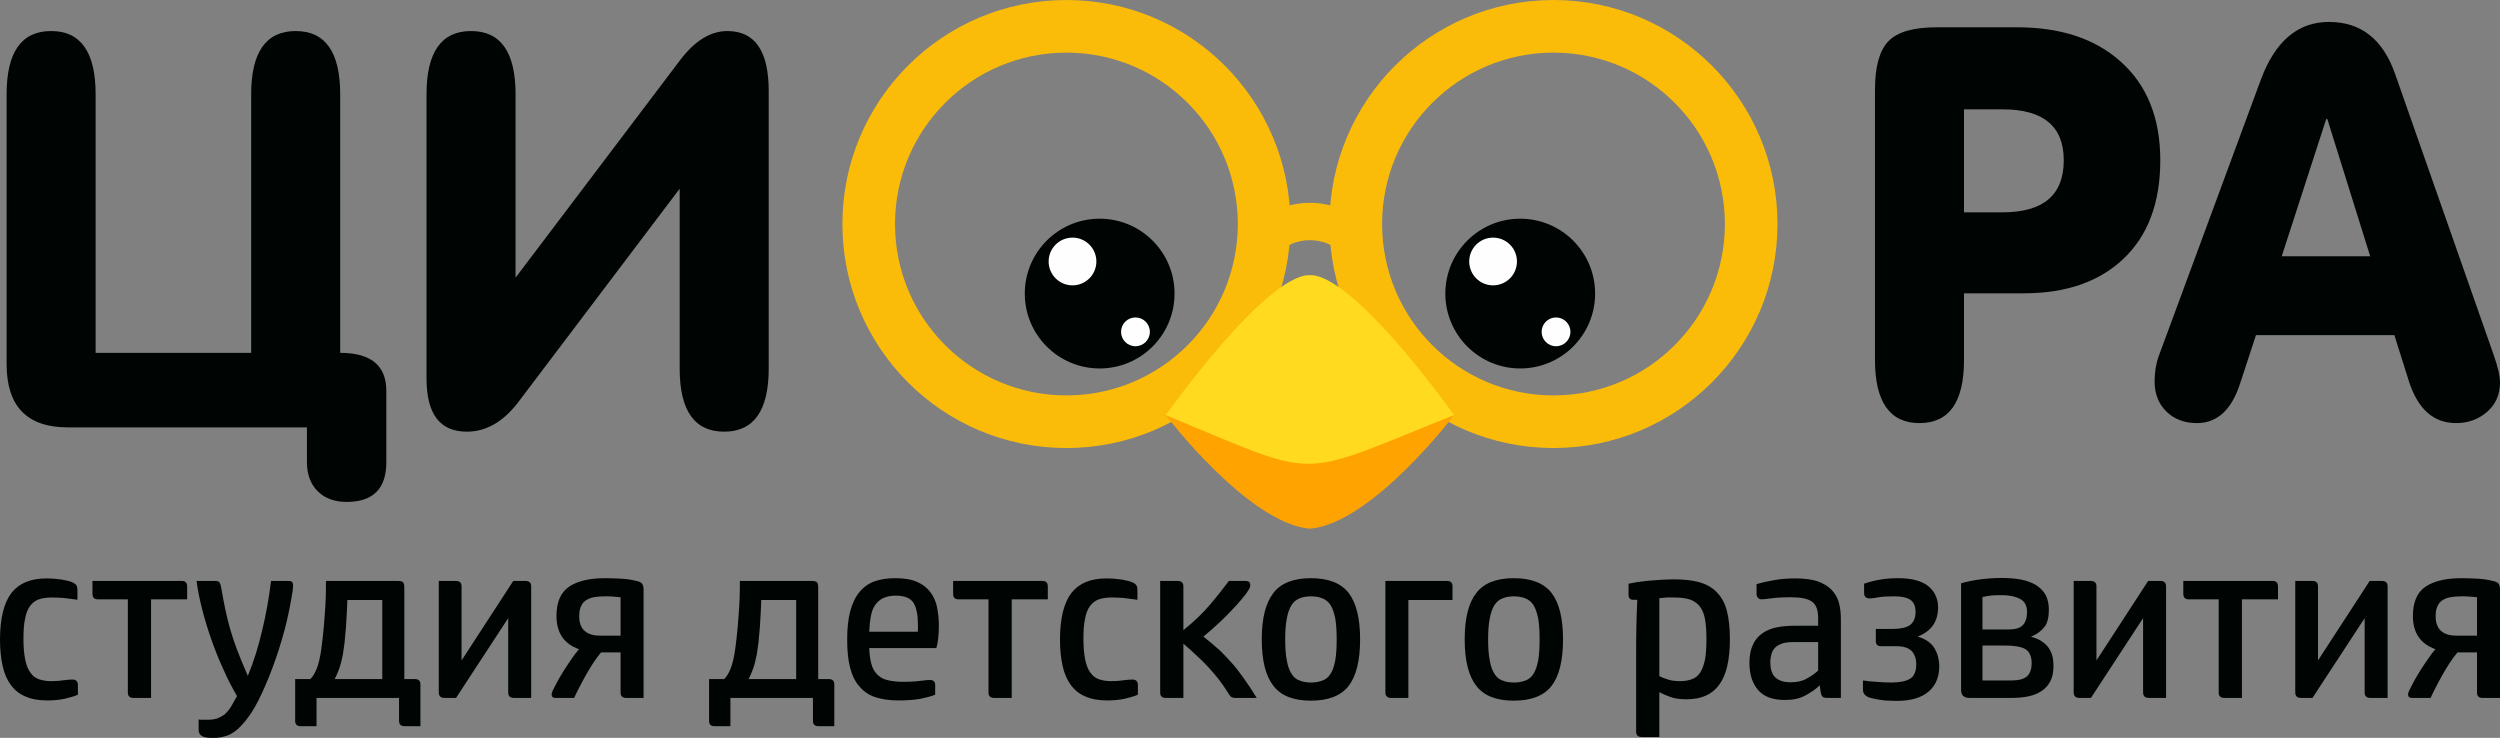 <?xml version="1.0" encoding="UTF-8"?> <svg xmlns="http://www.w3.org/2000/svg" xmlns:xlink="http://www.w3.org/1999/xlink" xmlns:xodm="http://www.corel.com/coreldraw/odm/2003" xml:space="preserve" width="1406px" height="415px" version="1.1" style="shape-rendering:geometricPrecision; text-rendering:geometricPrecision; image-rendering:optimizeQuality; fill-rule:evenodd; clip-rule:evenodd" viewBox="0 0 1120.24 330.64"><rect x="0" y="0" width="1120.24" height="330.64" fill="#808080" stroke="none"/> <defs> <style type="text/css"> .fil1 {fill:#FEFEFE} .fil4 {fill:#FFDA1E} .fil0 {fill:#000504} .fil3 {fill:#FFA300} .fil2 {fill:#FBBC09;fill-rule:nonzero} .fil5 {fill:#000504;fill-rule:nonzero} </style> </defs> <g id="Слой_x0020_1">  <g id="_2961496733440"> <path class="fil0" d="M492.75 97.99c18.54,0 33.56,15.02 33.56,33.55 0,18.53 -15.02,33.56 -33.56,33.56 -18.53,0 -33.55,-15.03 -33.55,-33.56 0,-18.53 15.02,-33.55 33.55,-33.55z"></path> <path class="fil1" d="M480.58 106.47c5.91,0 10.7,4.78 10.7,10.69 0,5.91 -4.79,10.7 -10.7,10.7 -5.9,0 -10.69,-4.79 -10.69,-10.7 0,-5.91 4.79,-10.69 10.69,-10.69z"></path> <path class="fil1" d="M508.79 142.24c3.57,0 6.46,2.89 6.46,6.45 0,3.56 -2.89,6.45 -6.46,6.45 -3.56,0 -6.45,-2.89 -6.45,-6.45 0,-3.56 2.89,-6.45 6.45,-6.45z"></path> <path class="fil0" d="M681.21 97.99c18.53,0 33.56,15.02 33.56,33.55 0,18.53 -15.03,33.56 -33.56,33.56 -18.53,0 -33.56,-15.03 -33.56,-33.56 0,-18.53 15.03,-33.55 33.56,-33.55z"></path> <path class="fil1" d="M669.04 106.47c5.91,0 10.7,4.78 10.7,10.69 0,5.91 -4.79,10.7 -10.7,10.7 -5.9,0 -10.69,-4.79 -10.69,-10.7 0,-5.91 4.79,-10.69 10.69,-10.69z"></path> <path class="fil1" d="M697.25 142.24c3.57,0 6.45,2.89 6.45,6.45 0,3.56 -2.88,6.45 -6.45,6.45 -3.56,0 -6.45,-2.89 -6.45,-6.45 0,-3.56 2.89,-6.45 6.45,-6.45z"></path> <path class="fil2" d="M477.85 0c27.72,0 52.82,11.24 70.98,29.4 18.16,18.16 29.4,43.26 29.4,70.98 0,27.71 -11.23,52.81 -29.4,70.97 -18.16,18.17 -43.26,29.4 -70.98,29.4 -27.71,0 -52.81,-11.23 -70.97,-29.4 -18.17,-18.16 -29.4,-43.26 -29.4,-70.97 0,-27.72 11.23,-52.82 29.4,-70.98 18.16,-18.16 43.26,-29.4 70.97,-29.4zm54.31 46.07c-13.89,-13.9 -33.1,-22.5 -54.31,-22.5 -21.2,0 -40.41,8.6 -54.3,22.5 -13.9,13.89 -22.5,33.1 -22.5,54.31 0,21.2 8.6,40.41 22.5,54.3 13.89,13.9 33.1,22.5 54.3,22.5 21.21,0 40.42,-8.6 54.31,-22.5 13.9,-13.89 22.5,-33.1 22.5,-54.3 0,-21.21 -8.6,-40.42 -22.5,-54.31z"></path> <path class="fil2" d="M696.11 0c27.72,0 52.81,11.24 70.98,29.4 18.16,18.16 29.4,43.26 29.4,70.98 0,27.71 -11.24,52.81 -29.4,70.97 -18.17,18.17 -43.26,29.4 -70.98,29.4 -27.72,0 -52.81,-11.23 -70.98,-29.4 -18.16,-18.16 -29.4,-43.26 -29.4,-70.97 0,-27.72 11.24,-52.82 29.4,-70.98 18.17,-18.16 43.26,-29.4 70.98,-29.4zm54.31 46.07c-13.9,-13.9 -33.1,-22.5 -54.31,-22.5 -21.21,0 -40.41,8.6 -54.31,22.5 -13.9,13.89 -22.49,33.1 -22.49,54.31 0,21.2 8.6,40.41 22.49,54.3 13.9,13.9 33.1,22.5 54.31,22.5 21.21,0 40.41,-8.6 54.31,-22.5 13.89,-13.89 22.49,-33.1 22.49,-54.3 0,-21.21 -8.6,-40.42 -22.49,-54.31z"></path> <path class="fil3" d="M522.34 186c0,0 36.94,48.57 64.64,50.91 27.7,-2.34 64.64,-50.91 64.64,-50.91l-64.64 -14.16 -64.64 14.16z"></path> <path class="fil4" d="M522.34 186c71.36,29.46 56.76,28.72 129.28,0 -47.93,-65.29 -62.87,-62.67 -64.64,-62.67 -1.77,0 -16.71,-2.62 -64.64,62.67z"></path> <path class="fil2" d="M560.23 101.96c3.53,-3.52 7.71,-6.29 12.27,-8.18l0.04 0c4.57,-1.89 9.47,-2.9 14.44,-2.9 4.97,0 9.87,1.01 14.45,2.9l0.03 0c4.56,1.89 8.74,4.66 12.27,8.18l-11.83 11.84c-2,-2 -4.33,-3.55 -6.85,-4.59l0.01 -0.01c-2.5,-1.04 -5.24,-1.58 -8.08,-1.58 -2.83,0 -5.58,0.54 -8.08,1.58l0.01 0.01c-2.52,1.04 -4.85,2.59 -6.84,4.59l-11.84 -11.84z"></path> </g> <path class="fil5" d="M42.85 158.1l69.7 0 0 -115.84c0,-18.91 6.65,-28.36 19.94,-28.36 13.3,0 19.95,9.45 19.95,28.36l0 115.84c13.78,0 20.67,5.68 20.67,17.06l0 31.96c0,11.85 -5.93,17.78 -17.79,17.78 -5.44,0 -9.77,-1.6 -12.97,-4.8 -3.21,-3.21 -4.81,-7.53 -4.81,-12.98l0 -15.62 -107.18 0c-18.27,0 -27.4,-9.45 -27.4,-28.36l0 -120.88c0,-18.91 6.65,-28.36 19.95,-28.36 13.29,0 19.94,9.45 19.94,28.36l0 115.84z"></path> <path class="fil5" d="M304.56 84.56l-72.33 95.64c-6.73,8.82 -14.42,13.22 -23.08,13.22 -12.01,0 -18.02,-7.93 -18.02,-23.75l0 -127.45c0,-18.87 6.65,-28.32 19.95,-28.32 13.3,0 19.94,9.45 19.94,28.36l0 82.15 73.78 -97.53c6.57,-8.65 13.62,-12.98 21.15,-12.98 12.34,0 18.51,8.97 18.51,26.88l0 124.32c0,18.87 -6.65,28.32 -19.95,28.32 -13.3,0 -19.95,-9.41 -19.95,-28.28l0 -80.58z"></path> <path class="fil5" d="M880.06 95.13l17.31 0c18.26,0 27.39,-7.77 27.39,-23.31 0,-15.22 -9.13,-22.83 -27.39,-22.83l-17.31 0 0 46.14zm-19.94 94.45c-13.3,0 -19.95,-9.46 -19.95,-28.32l0 -120.96c0,-10.42 2,-17.67 6.01,-21.83 4,-4.17 11.21,-6.25 21.63,-6.25l36.04 0c19.39,0 34.77,5.05 46.15,15.14 12.01,10.57 18.02,25.39 18.02,44.46 0,18.9 -5.45,33.56 -16.34,43.98 -10.9,10.41 -25.8,15.62 -44.7,15.62l-26.92 0 0 29.92c0,18.82 -6.64,28.24 -19.94,28.24z"></path> <path class="fil5" d="M1043.58 9.82c14.26,0 24.11,7.69 29.56,23.03l44.21 126.01c1.93,5.44 2.89,9.61 2.89,12.49 0,5.41 -1.92,9.81 -5.77,13.18 -3.84,3.36 -8.49,5.05 -13.94,5.05 -10.09,0 -17.14,-6.29 -21.15,-18.87l-6.48 -20.55 -62.01 0 -7.21 21.99c-3.84,11.62 -10.25,17.43 -19.22,17.43 -5.61,0 -10.18,-1.73 -13.7,-5.17 -3.53,-3.45 -5.29,-7.97 -5.29,-13.54 0,-4.17 0.64,-8.01 1.93,-11.53l45.66 -123.61c6.4,-17.26 16.58,-25.91 30.52,-25.91zm-1.2 43.49l-19.95 61.53 39.65 0 -19.22 -61.53 -0.48 0z"></path> <path class="fil5" d="M41.43 312.73m26.26 -44.18l0 44.18 -7.92 0c-1.65,0 -2.48,-0.83 -2.48,-2.37l0 -41.81 -13.49 0c-1.54,0 -2.37,-0.83 -2.37,-2.48l0 -5.76 40.06 0c1.55,0 2.37,0.82 2.37,2.47l0 5.77 -16.17 0zm20.4 44.18m10.91 -50.05c0.72,4.01 1.34,7.41 1.96,10.4 0.62,2.98 1.34,5.87 2.16,8.75 0.82,2.88 1.85,5.97 3.09,9.27 1.23,3.3 2.88,7.21 4.84,11.74 2.58,-6.28 4.74,-12.98 6.38,-20.18 1.76,-7.21 3.1,-14.63 4.02,-22.35l7.73 0c0.92,0 1.44,0.2 1.75,0.51 0.3,0.41 0.41,0.93 0.41,1.44 0,0.62 -0.11,1.45 -0.21,2.58 -0.2,1.13 -0.41,2.06 -0.51,2.99 -1.14,6.9 -2.68,13.28 -4.43,19.15 -1.75,5.97 -3.61,11.12 -5.36,15.55 -2.26,5.67 -4.43,10.4 -6.48,14.01 -2.06,3.6 -4.12,6.38 -6.18,8.54 -1.96,2.17 -4.02,3.61 -6.08,4.43 -2.06,0.72 -4.12,1.13 -6.28,1.13 -0.83,0 -1.75,0 -2.78,-0.1 -1.03,-0.1 -1.75,-0.31 -2.27,-0.62 -1.13,-0.51 -1.75,-1.44 -1.75,-2.78l0 -4.73c0.83,0.1 1.55,0.1 2.17,0.1 0.61,0 1.23,0 1.75,0 1.75,0 3.29,-0.21 4.53,-0.62 1.23,-0.51 2.37,-1.13 3.4,-1.95 0.92,-0.93 1.85,-1.96 2.67,-3.3 0.83,-1.34 1.65,-2.99 2.68,-4.74 -2.27,-3.91 -4.43,-8.03 -6.28,-12.36 -1.96,-4.22 -3.71,-8.65 -5.25,-13.07 -1.55,-4.43 -2.89,-8.76 -4.02,-13.19 -1.13,-4.42 -2.06,-8.75 -2.57,-12.97l8.34 0c1.03,0 1.64,0.2 1.95,0.72 0.31,0.51 0.52,1.13 0.62,1.65z"></path> <path class="fil5" d="M132.26 312.73m0 -8.45l6.8 0c1.13,-1.13 2.06,-2.68 2.88,-4.74 0.83,-2.06 1.44,-4.73 1.96,-8.13 0.31,-1.96 0.51,-4.22 0.82,-6.8 0.31,-2.57 0.52,-5.35 0.72,-8.13 0.21,-2.78 0.42,-5.57 0.52,-8.34 0.1,-2.79 0.1,-5.46 0.1,-7.83l32.23 0c1.14,0 1.96,0.2 2.37,0.62 0.31,0.51 0.52,1.23 0.52,2.37l0 40.98 4.74 0c1.64,0 2.47,0.83 2.47,2.37l0 18.74 -7.11 0c-1.65,0 -2.47,-0.82 -2.47,-2.37l0 -10.29 -36.97 0 0 12.66 -7.21 0c-1.54,0 -2.37,-0.82 -2.37,-2.37l0 -18.74zm39.03 0l0 -35.42 -15.65 0c0,1.33 -0.1,3.09 -0.21,5.25 -0.1,2.26 -0.31,4.63 -0.41,7 -0.2,2.37 -0.41,4.64 -0.62,6.8 -0.3,2.16 -0.51,3.91 -0.72,5.15 -0.51,2.57 -1.03,4.73 -1.65,6.48 -0.61,1.76 -1.33,3.4 -2.06,4.74l21.32 0z"></path> <path class="fil5" d="M196.62 312.73m0 -52.42l7.62 0c1.75,0 2.58,0.82 2.58,2.37l0 33.26 23.17 -35.63 5.46 0c1.75,0 2.57,0.82 2.57,2.47l0 49.95 -7.72 0c-1.75,0 -2.58,-0.83 -2.58,-2.48l0 -33.26 -23.37 35.74 -5.15 0c-1.75,0 -2.58,-0.83 -2.58,-2.48l0 -49.94z"></path> <path class="fil5" d="M247.19 312.73m1.75 0c-1.14,0 -1.75,-0.52 -1.75,-1.44 0,-0.52 0.1,-1.04 0.31,-1.45 0.61,-1.34 1.44,-2.88 2.36,-4.63 0.93,-1.65 1.86,-3.3 2.99,-5.05 1.03,-1.65 2.16,-3.29 3.3,-4.94 1.13,-1.65 2.16,-3.09 3.29,-4.33 -6.69,-2.37 -10.09,-7.31 -10.09,-14.93 0,-6.07 1.85,-10.5 5.66,-13.08 3.81,-2.57 9.17,-3.81 16.17,-3.81 2.16,0 4.43,0.11 6.8,0.21 2.37,0.1 4.63,0.41 6.79,0.93 1.34,0.3 2.27,0.61 2.78,1.13 0.52,0.51 0.83,1.44 0.83,2.78l0 48.61 -7.83 0c-1.65,0 -2.47,-0.83 -2.47,-2.37l0 -18.02 -8.75 0c-1.14,1.33 -2.37,2.98 -3.5,4.73 -1.14,1.75 -2.27,3.61 -3.3,5.46 -1.13,1.96 -2.06,3.81 -2.99,5.56 -0.92,1.75 -1.64,3.3 -2.26,4.64l-8.34 0zm29.14 -27.91l0 -17.2c-1.34,-0.1 -2.47,-0.21 -3.5,-0.31 -1.13,-0.1 -2.27,-0.1 -3.4,-0.1 -1.65,0 -3.19,0.1 -4.53,0.31 -1.44,0.2 -2.68,0.62 -3.71,1.23 -1.13,0.62 -1.95,1.55 -2.47,2.68 -0.62,1.13 -0.93,2.68 -0.93,4.63 0,1.76 0.21,3.09 0.73,4.23 0.51,1.13 1.13,2.06 2.05,2.67 0.83,0.72 1.86,1.14 2.99,1.45 1.13,0.3 2.27,0.41 3.61,0.41l9.16 0zm39.65 27.91m0 -8.45l6.79 0c1.14,-1.13 2.06,-2.68 2.89,-4.74 0.82,-2.06 1.44,-4.73 1.95,-8.13 0.31,-1.96 0.52,-4.22 0.83,-6.8 0.31,-2.57 0.51,-5.35 0.72,-8.13 0.21,-2.78 0.41,-5.57 0.51,-8.34 0.11,-2.79 0.11,-5.46 0.11,-7.83l32.23 0c1.13,0 1.96,0.2 2.37,0.62 0.31,0.51 0.51,1.23 0.51,2.37l0 40.98 4.74 0c1.65,0 2.47,0.83 2.47,2.37l0 18.74 -7.1 0c-1.65,0 -2.47,-0.82 -2.47,-2.37l0 -10.29 -36.98 0 0 12.66 -7.2 0c-1.55,0 -2.37,-0.82 -2.37,-2.37l0 -18.74zm39.03 0l0 -35.42 -15.66 0c0,1.33 -0.1,3.09 -0.2,5.25 -0.1,2.26 -0.31,4.63 -0.41,7 -0.21,2.37 -0.42,4.64 -0.62,6.8 -0.31,2.16 -0.52,3.91 -0.72,5.15 -0.52,2.57 -1.03,4.73 -1.65,6.48 -0.62,1.76 -1.34,3.4 -2.06,4.74l21.32 0z"></path> <path class="fil5" d="M379.62 312.73m9.88 -22.35c0.11,2.78 0.41,5.05 0.93,7 0.51,1.96 1.34,3.5 2.47,4.64 1.13,1.23 2.57,2.16 4.53,2.67 1.96,0.52 4.43,0.83 7.42,0.83 2.67,0 5.14,-0.11 7.31,-0.41 2.16,-0.31 3.71,-0.42 4.53,-0.42 1.54,0 2.37,0.72 2.37,2.27l0 4.33c-1.65,0.72 -3.92,1.23 -6.7,1.85 -2.88,0.51 -6.18,0.72 -9.88,0.72 -3.92,0 -7.31,-0.52 -10.2,-1.44 -2.88,-0.93 -5.25,-2.58 -7.1,-4.74 -1.96,-2.16 -3.3,-4.94 -4.23,-8.44 -0.92,-3.4 -1.33,-7.63 -1.33,-12.57 0,-4.94 0.41,-9.16 1.33,-12.67 0.93,-3.5 2.27,-6.38 4.12,-8.65 1.75,-2.16 4.02,-3.81 6.7,-4.84 2.68,-0.92 5.76,-1.44 9.37,-1.44 4.01,0 7.21,0.52 9.78,1.65 2.58,1.13 4.53,2.68 5.98,4.63 1.44,1.96 2.47,4.12 2.98,6.7 0.52,2.57 0.83,5.35 0.83,8.34 0,1.96 -0.11,3.91 -0.31,5.77 -0.21,1.85 -0.52,3.29 -0.83,4.22l-30.07 0zm21.73 -7.31c0.1,-0.72 0.1,-1.24 0.1,-1.55 0,-0.31 0,-0.82 0,-1.34 0,-4.42 -0.61,-7.72 -1.95,-9.99 -1.34,-2.16 -4.02,-3.29 -7.93,-3.29 -2.37,0 -4.23,0.41 -5.77,1.13 -1.54,0.72 -2.68,1.86 -3.6,3.19 -0.93,1.34 -1.55,3.09 -1.86,5.05 -0.41,2.06 -0.61,4.33 -0.72,6.8l21.73 0zm15.86 29.66m26.26 -44.18l0 44.18 -7.93 0c-1.65,0 -2.47,-0.83 -2.47,-2.37l0 -41.81 -13.49 0c-1.55,0 -2.37,-0.83 -2.37,-2.48l0 -5.76 40.06 0c1.54,0 2.37,0.82 2.37,2.47l0 5.77 -16.17 0z"></path> <path class="fil5" d="M474.97 312.73m34.91 -1.44c-1.54,0.72 -3.6,1.23 -6.07,1.85 -2.47,0.51 -5.05,0.72 -7.83,0.72 -3.81,0 -7.1,-0.62 -9.78,-1.85 -2.68,-1.14 -4.84,-2.89 -6.49,-5.26 -1.65,-2.26 -2.88,-5.15 -3.6,-8.54 -0.72,-3.4 -1.14,-7.21 -1.14,-11.54 0,-9.58 1.75,-16.58 5.15,-21.01 3.4,-4.32 8.55,-6.48 15.66,-6.48 2.36,0 4.63,0.2 6.9,0.51 2.26,0.41 3.91,0.82 4.94,1.34 0.72,0.31 1.34,0.82 1.65,1.34 0.31,0.51 0.41,1.23 0.41,1.96l0 4.42c-2.16,-0.31 -4.33,-0.61 -6.28,-0.82 -1.96,-0.1 -3.71,-0.21 -5.15,-0.21 -2.37,0 -4.33,0.31 -5.87,0.83 -1.65,0.61 -2.99,1.64 -4.02,3.09 -1.03,1.44 -1.75,3.29 -2.16,5.66 -0.52,2.37 -0.72,5.36 -0.72,8.86 0,3.91 0.31,7.1 0.82,9.57 0.52,2.48 1.34,4.43 2.37,5.77 1.03,1.44 2.27,2.37 3.81,2.88 1.55,0.52 3.3,0.83 5.25,0.83 1.96,0 3.92,-0.1 5.77,-0.41 1.75,-0.21 3.09,-0.31 3.91,-0.31 1.65,0 2.47,0.82 2.47,2.47l0 4.33zm9.99 1.44m10.4 0l-7.93 0c-1.64,0 -2.47,-0.83 -2.47,-2.37l0 -50.05 7.93 0c0.72,0 1.34,0.2 1.86,0.62 0.41,0.41 0.61,1.03 0.61,1.75l0 19.67c4.74,-3.81 8.66,-7.52 11.85,-11.33 3.19,-3.71 5.97,-7.31 8.55,-10.71l7.51 0c1.34,0 2.06,0.62 2.06,1.85 0,0.72 -0.31,1.65 -1.03,2.58 -0.51,0.92 -1.54,2.26 -2.88,3.81 -1.34,1.64 -2.99,3.4 -4.74,5.25 -1.85,1.96 -3.81,3.91 -5.97,5.87 -2.16,1.96 -4.22,3.81 -6.39,5.56 2.58,2.06 5.05,4.12 7.21,6.08 2.17,2.05 4.12,4.22 6.08,6.38 1.85,2.16 3.6,4.53 5.35,7 1.75,2.47 3.51,5.15 5.26,8.04l-9.58 0c-0.93,0 -1.65,-0.21 -2.06,-0.62 -0.41,-0.41 -0.82,-1.03 -1.24,-1.75 -1.23,-1.96 -2.57,-3.81 -3.91,-5.67 -1.44,-1.75 -2.88,-3.6 -4.53,-5.35 -1.55,-1.75 -3.3,-3.5 -5.25,-5.25 -1.86,-1.75 -3.92,-3.71 -6.29,-5.67l0 24.31z"></path> <path class="fil5" d="M565.39 312.73m22.04 1.23c-7.73,0 -13.39,-2.16 -16.79,-6.59 -3.5,-4.43 -5.25,-11.33 -5.25,-20.9 0,-9.48 1.75,-16.38 5.25,-20.81 3.4,-4.43 9.06,-6.59 16.79,-6.59 7.72,0 13.38,2.16 16.88,6.59 3.4,4.43 5.15,11.33 5.15,20.81 0,9.57 -1.75,16.47 -5.15,20.9 -3.5,4.43 -9.16,6.59 -16.88,6.59zm11.53 -27.49c0,-3.71 -0.21,-6.8 -0.62,-9.27 -0.51,-2.47 -1.13,-4.43 -2.06,-5.98 -0.92,-1.44 -2.16,-2.47 -3.6,-3.08 -1.55,-0.62 -3.3,-0.93 -5.25,-0.93 -1.96,0 -3.71,0.31 -5.15,0.93 -1.55,0.61 -2.68,1.64 -3.61,3.08 -0.92,1.55 -1.65,3.51 -2.06,5.98 -0.51,2.47 -0.72,5.56 -0.72,9.27 0,3.81 0.21,6.89 0.72,9.37 0.41,2.57 1.14,4.53 2.06,5.97 0.93,1.54 2.06,2.57 3.61,3.09 1.44,0.62 3.19,0.93 5.15,0.93 1.95,0 3.7,-0.31 5.25,-0.93 1.44,-0.52 2.68,-1.55 3.6,-3.09 0.93,-1.44 1.55,-3.4 2.06,-5.97 0.41,-2.48 0.62,-5.56 0.62,-9.37zm21.83 26.26m30.07 -43.87l-19.77 0 0 43.87 -7.93 0c-0.72,0 -1.24,-0.21 -1.65,-0.62 -0.51,-0.31 -0.72,-0.93 -0.72,-1.65l0 -50.15 27.7 0c1.55,0 2.37,0.82 2.37,2.37l0 6.18z"></path> <path class="fil5" d="M656.32 312.73m22.03 1.23c-7.72,0 -13.38,-2.16 -16.78,-6.59 -3.5,-4.43 -5.25,-11.33 -5.25,-20.9 0,-9.48 1.75,-16.38 5.25,-20.81 3.4,-4.43 9.06,-6.59 16.78,-6.59 7.73,0 13.39,2.16 16.89,6.59 3.4,4.43 5.15,11.33 5.15,20.81 0,9.57 -1.75,16.47 -5.15,20.9 -3.5,4.43 -9.16,6.59 -16.89,6.59zm11.54 -27.49c0,-3.71 -0.21,-6.8 -0.62,-9.27 -0.51,-2.47 -1.13,-4.43 -2.06,-5.98 -0.92,-1.44 -2.16,-2.47 -3.6,-3.08 -1.55,-0.62 -3.3,-0.93 -5.26,-0.93 -1.95,0 -3.7,0.31 -5.14,0.93 -1.55,0.61 -2.68,1.64 -3.61,3.08 -0.92,1.55 -1.65,3.51 -2.06,5.98 -0.51,2.47 -0.72,5.56 -0.72,9.27 0,3.81 0.21,6.89 0.72,9.37 0.41,2.57 1.14,4.53 2.06,5.97 0.93,1.54 2.06,2.57 3.61,3.09 1.44,0.62 3.19,0.93 5.14,0.93 1.96,0 3.71,-0.31 5.26,-0.93 1.44,-0.52 2.68,-1.55 3.6,-3.09 0.93,-1.44 1.55,-3.4 2.06,-5.97 0.41,-2.48 0.62,-5.56 0.62,-9.37zm39.85 26.26m26.06 0.61c-2.99,0 -5.36,-0.3 -7.31,-1.03 -1.96,-0.72 -3.61,-1.44 -4.95,-2.16l0 20.08 -7.93 0c-1.65,0 -2.47,-0.82 -2.47,-2.37l0 -34.7c0,-3.91 0,-7.93 0.1,-12.05 0.11,-4.12 0.21,-8.24 0.42,-12.36l-1.86 0c-1.34,0 -2.06,-0.72 -2.06,-2.26l0 -4.95c1.03,-0.2 2.37,-0.41 3.92,-0.72 1.54,-0.2 3.19,-0.41 4.94,-0.61 1.75,-0.11 3.71,-0.31 5.66,-0.42 1.96,-0.1 3.92,-0.2 5.77,-0.2 4.43,0 8.13,0.41 11.33,1.23 3.19,0.93 5.76,2.37 7.82,4.43 2.06,2.06 3.61,4.74 4.54,8.14 0.92,3.4 1.44,7.72 1.44,12.87 0,9.37 -1.55,16.17 -4.74,20.49 -3.19,4.43 -8.03,6.59 -14.62,6.59zm-2.89 -8.13c2.06,0 3.81,-0.31 5.36,-0.93 1.44,-0.51 2.68,-1.54 3.6,-2.98 0.93,-1.45 1.65,-3.4 2.16,-5.87 0.42,-2.37 0.62,-5.46 0.62,-9.17 0,-3.4 -0.2,-6.28 -0.62,-8.65 -0.41,-2.37 -1.13,-4.22 -2.26,-5.77 -1.13,-1.44 -2.58,-2.47 -4.43,-3.19 -1.96,-0.62 -4.32,-0.93 -7.31,-0.93 -0.82,0 -1.85,0 -3.09,0 -1.24,0.11 -2.37,0.21 -3.4,0.31l0 34.91c1.34,0.72 2.78,1.24 4.22,1.65 1.45,0.41 3.2,0.62 5.15,0.62z"></path> <path class="fil5" d="M783.91 312.73m19.87 -25.03c-2.06,0 -3.81,0.21 -5.15,0.62 -1.34,0.51 -2.47,1.13 -3.19,1.85 -0.82,0.83 -1.34,1.75 -1.65,2.89 -0.31,1.13 -0.51,2.26 -0.51,3.6 0,3.19 0.72,5.46 2.26,6.9 1.55,1.44 3.81,2.16 6.9,2.16 2.78,0 5.15,-0.51 7.11,-1.64 1.96,-1.03 3.71,-2.27 5.15,-3.61l0 -12.77 -10.92 0zm-4.01 25.95c-5.36,0 -9.37,-1.44 -11.95,-4.43 -2.58,-2.98 -3.91,-7 -3.91,-12.25 0,-3.19 0.51,-5.87 1.54,-8.03 0.93,-2.17 2.37,-3.81 4.22,-5.15 1.75,-1.24 3.92,-2.16 6.39,-2.68 2.47,-0.51 5.15,-0.72 8.03,-0.72l10.61 0 0 -3.5c0,-3.61 -0.93,-5.98 -2.78,-7.31 -1.86,-1.34 -5.05,-1.96 -9.48,-1.96 -2.98,0 -5.76,0.1 -8.13,0.41 -2.37,0.31 -4.02,0.52 -4.74,0.52 -0.93,0 -1.54,-0.21 -1.85,-0.72 -0.41,-0.42 -0.62,-0.93 -0.62,-1.65l0 -4.43c2.37,-0.72 5.15,-1.34 8.14,-1.85 2.98,-0.52 6.07,-0.72 9.26,-0.72 3.92,0 7.21,0.41 9.79,1.23 2.57,0.93 4.73,2.16 6.28,3.71 1.54,1.54 2.68,3.5 3.4,5.77 0.61,2.26 0.92,4.73 0.92,7.51l0 35.33 -6.28 0c-1.13,0 -1.85,-0.31 -2.16,-0.83 -0.31,-0.51 -0.52,-1.03 -0.62,-1.75l-0.41 -3.09c-1.75,1.75 -3.91,3.19 -6.39,4.53 -2.57,1.45 -5.66,2.06 -9.26,2.06zm35.01 -0.92m0 -7.83c1.75,0.31 3.81,0.51 6.07,0.62 2.27,0.2 4.54,0.31 6.8,0.31 3.71,0 6.49,-0.62 8.34,-1.75 1.75,-1.14 2.68,-3.3 2.68,-6.39 0,-2.57 -0.72,-4.53 -2.06,-5.97 -1.44,-1.44 -3.71,-2.16 -6.9,-2.16l-6.79 0c-1.55,0 -2.37,-0.73 -2.37,-2.27l0 -5.46 7 0c4.02,0 6.9,-0.62 8.44,-1.85 1.55,-1.24 2.37,-3.19 2.37,-5.77 0,-2.57 -0.82,-4.43 -2.37,-5.46 -1.54,-1.03 -3.91,-1.54 -7.1,-1.54 -2.89,0 -5.15,0.1 -6.9,0.41 -1.75,0.31 -3.09,0.52 -4.02,0.52 -1.03,0 -1.75,-0.21 -2.06,-0.62 -0.41,-0.42 -0.62,-1.03 -0.62,-1.75l0 -4.23c1.45,-0.51 3.51,-1.13 6.18,-1.64 2.58,-0.52 5.67,-0.83 9.17,-0.83 6.07,0 10.5,1.24 13.49,3.61 2.88,2.47 4.32,5.66 4.32,9.57 0,3.2 -0.82,5.87 -2.36,8.04 -1.55,2.16 -3.82,3.81 -6.8,4.94 3.71,1.13 6.28,2.99 7.62,5.36 1.34,2.36 2.06,5.04 2.06,7.92 0,4.95 -1.65,8.76 -4.84,11.44 -3.3,2.78 -8.03,4.11 -14.21,4.11 -1.75,0 -3.61,-0.1 -5.46,-0.2 -1.85,-0.21 -3.81,-0.52 -5.87,-1.03 -2.58,-0.62 -3.81,-1.86 -3.81,-3.81l0 -4.12zm43.97 7.83m9.58 -7.83l13.18 0c3.09,0 5.35,-0.62 6.8,-1.85 1.34,-1.24 2.06,-3.2 2.06,-5.88 0,-2.98 -0.93,-5.14 -2.78,-6.28 -1.86,-1.13 -4.95,-1.64 -9.17,-1.64l-10.09 0 0 15.65zm0 -22.86l11.95 0c2.88,0 4.94,-0.62 6.17,-1.96 1.24,-1.34 1.86,-3.29 1.86,-5.87 0,-2.78 -1.03,-4.74 -3.19,-5.87 -2.17,-1.13 -4.84,-1.65 -8.14,-1.65 -1.34,0 -2.78,0 -4.22,0.11 -1.44,0.1 -2.89,0.41 -4.43,0.72l0 14.52zm-9.58 -20.7c2.58,-0.72 5.56,-1.34 8.76,-1.75 3.19,-0.41 6.28,-0.62 9.26,-0.62 3.2,0 6.18,0.21 8.86,0.72 2.57,0.52 4.84,1.34 6.69,2.47 1.86,1.14 3.3,2.68 4.33,4.43 0.93,1.85 1.44,4.02 1.44,6.59 0,3.4 -0.62,5.97 -1.96,7.72 -1.33,1.76 -3.39,3.3 -6.07,4.43 2.06,0.52 3.71,1.24 5.04,2.17 1.34,0.92 2.37,1.95 3.09,3.09 0.72,1.13 1.24,2.36 1.55,3.7 0.31,1.34 0.41,2.78 0.41,4.12 0,2.68 -0.41,4.94 -1.34,6.7 -0.92,1.85 -2.16,3.29 -3.81,4.42 -1.65,1.14 -3.6,1.96 -5.97,2.48 -2.37,0.51 -5.05,0.72 -8.03,0.72l-18.44 0c-2.57,0 -3.81,-1.24 -3.81,-3.61l0 -47.78zm50.46 51.39m0 -52.42l7.62 0c1.75,0 2.58,0.82 2.58,2.37l0 33.26 23.17 -35.63 5.46 0c1.75,0 2.57,0.82 2.57,2.47l0 49.95 -7.72 0c-1.75,0 -2.58,-0.83 -2.58,-2.48l0 -33.26 -23.37 35.74 -5.15 0c-1.75,0 -2.58,-0.83 -2.58,-2.48l0 -49.94zm49.12 52.42m26.27 -44.18l0 44.18 -7.93 0c-1.65,0 -2.48,-0.83 -2.48,-2.37l0 -41.81 -13.49 0c-1.54,0 -2.37,-0.83 -2.37,-2.48l0 -5.76 40.07 0c1.54,0 2.36,0.82 2.36,2.47l0 5.77 -16.16 0zm23.89 44.18m0 -52.42l7.62 0c1.75,0 2.57,0.82 2.57,2.37l0 33.26 23.17 -35.63 5.46 0c1.75,0 2.57,0.82 2.57,2.47l0 49.95 -7.72 0c-1.75,0 -2.57,-0.83 -2.57,-2.48l0 -33.26 -23.38 35.74 -5.15 0c-1.75,0 -2.57,-0.83 -2.57,-2.48l0 -49.94z"></path> <path class="fil5" d="M1079.05 312.73m1.75 0c-1.14,0 -1.75,-0.52 -1.75,-1.44 0,-0.52 0.1,-1.04 0.31,-1.45 0.61,-1.34 1.44,-2.88 2.36,-4.63 0.93,-1.65 1.86,-3.3 2.99,-5.05 1.03,-1.65 2.16,-3.29 3.3,-4.94 1.13,-1.65 2.16,-3.09 3.29,-4.33 -6.69,-2.37 -10.09,-7.31 -10.09,-14.93 0,-6.07 1.85,-10.5 5.66,-13.08 3.81,-2.57 9.17,-3.81 16.17,-3.81 2.16,0 4.43,0.11 6.8,0.21 2.37,0.1 4.63,0.41 6.79,0.93 1.34,0.3 2.27,0.61 2.78,1.13 0.52,0.51 0.83,1.44 0.83,2.78l0 48.61 -7.83 0c-1.65,0 -2.47,-0.83 -2.47,-2.37l0 -18.02 -8.75 0c-1.14,1.33 -2.37,2.98 -3.5,4.73 -1.14,1.75 -2.27,3.61 -3.3,5.46 -1.13,1.96 -2.06,3.81 -2.99,5.56 -0.92,1.75 -1.64,3.3 -2.26,4.64l-8.34 0zm29.14 -27.91l0 -17.2c-1.34,-0.1 -2.47,-0.21 -3.5,-0.31 -1.13,-0.1 -2.27,-0.1 -3.4,-0.1 -1.65,0 -3.19,0.1 -4.53,0.31 -1.44,0.2 -2.68,0.62 -3.71,1.23 -1.13,0.62 -1.95,1.55 -2.47,2.68 -0.62,1.13 -0.93,2.68 -0.93,4.63 0,1.76 0.21,3.09 0.73,4.23 0.51,1.13 1.13,2.06 2.05,2.67 0.83,0.72 1.86,1.14 2.99,1.45 1.13,0.3 2.27,0.41 3.61,0.41l9.16 0z"></path> <path class="fil5" d="M34.91 311.29c-1.54,0.72 -3.6,1.23 -6.07,1.85 -2.48,0.51 -5.05,0.72 -7.83,0.72 -3.81,0 -7.11,-0.62 -9.78,-1.85 -2.68,-1.14 -4.84,-2.89 -6.49,-5.26 -1.65,-2.26 -2.89,-5.15 -3.61,-8.54 -0.72,-3.4 -1.13,-7.21 -1.13,-11.54 0,-9.58 1.75,-16.58 5.15,-21.01 3.4,-4.32 8.55,-6.48 15.65,-6.48 2.37,0 4.64,0.2 6.9,0.51 2.27,0.41 3.92,0.82 4.95,1.34 0.72,0.31 1.33,0.82 1.64,1.34 0.31,0.51 0.41,1.23 0.41,1.96l0 4.42c-2.16,-0.31 -4.32,-0.61 -6.28,-0.82 -1.95,-0.1 -3.7,-0.21 -5.14,-0.21 -2.37,0 -4.33,0.31 -5.88,0.83 -1.64,0.61 -2.98,1.64 -4.01,3.09 -1.03,1.44 -1.75,3.29 -2.16,5.66 -0.52,2.37 -0.72,5.36 -0.72,8.86 0,3.91 0.3,7.1 0.82,9.57 0.51,2.48 1.34,4.43 2.37,5.77 1.03,1.44 2.26,2.37 3.81,2.88 1.54,0.52 3.29,0.83 5.25,0.83 1.96,0 3.91,-0.1 5.77,-0.41 1.75,-0.21 3.09,-0.31 3.91,-0.31 1.65,0 2.47,0.82 2.47,2.47l0 4.33z"></path> </g> </svg> 